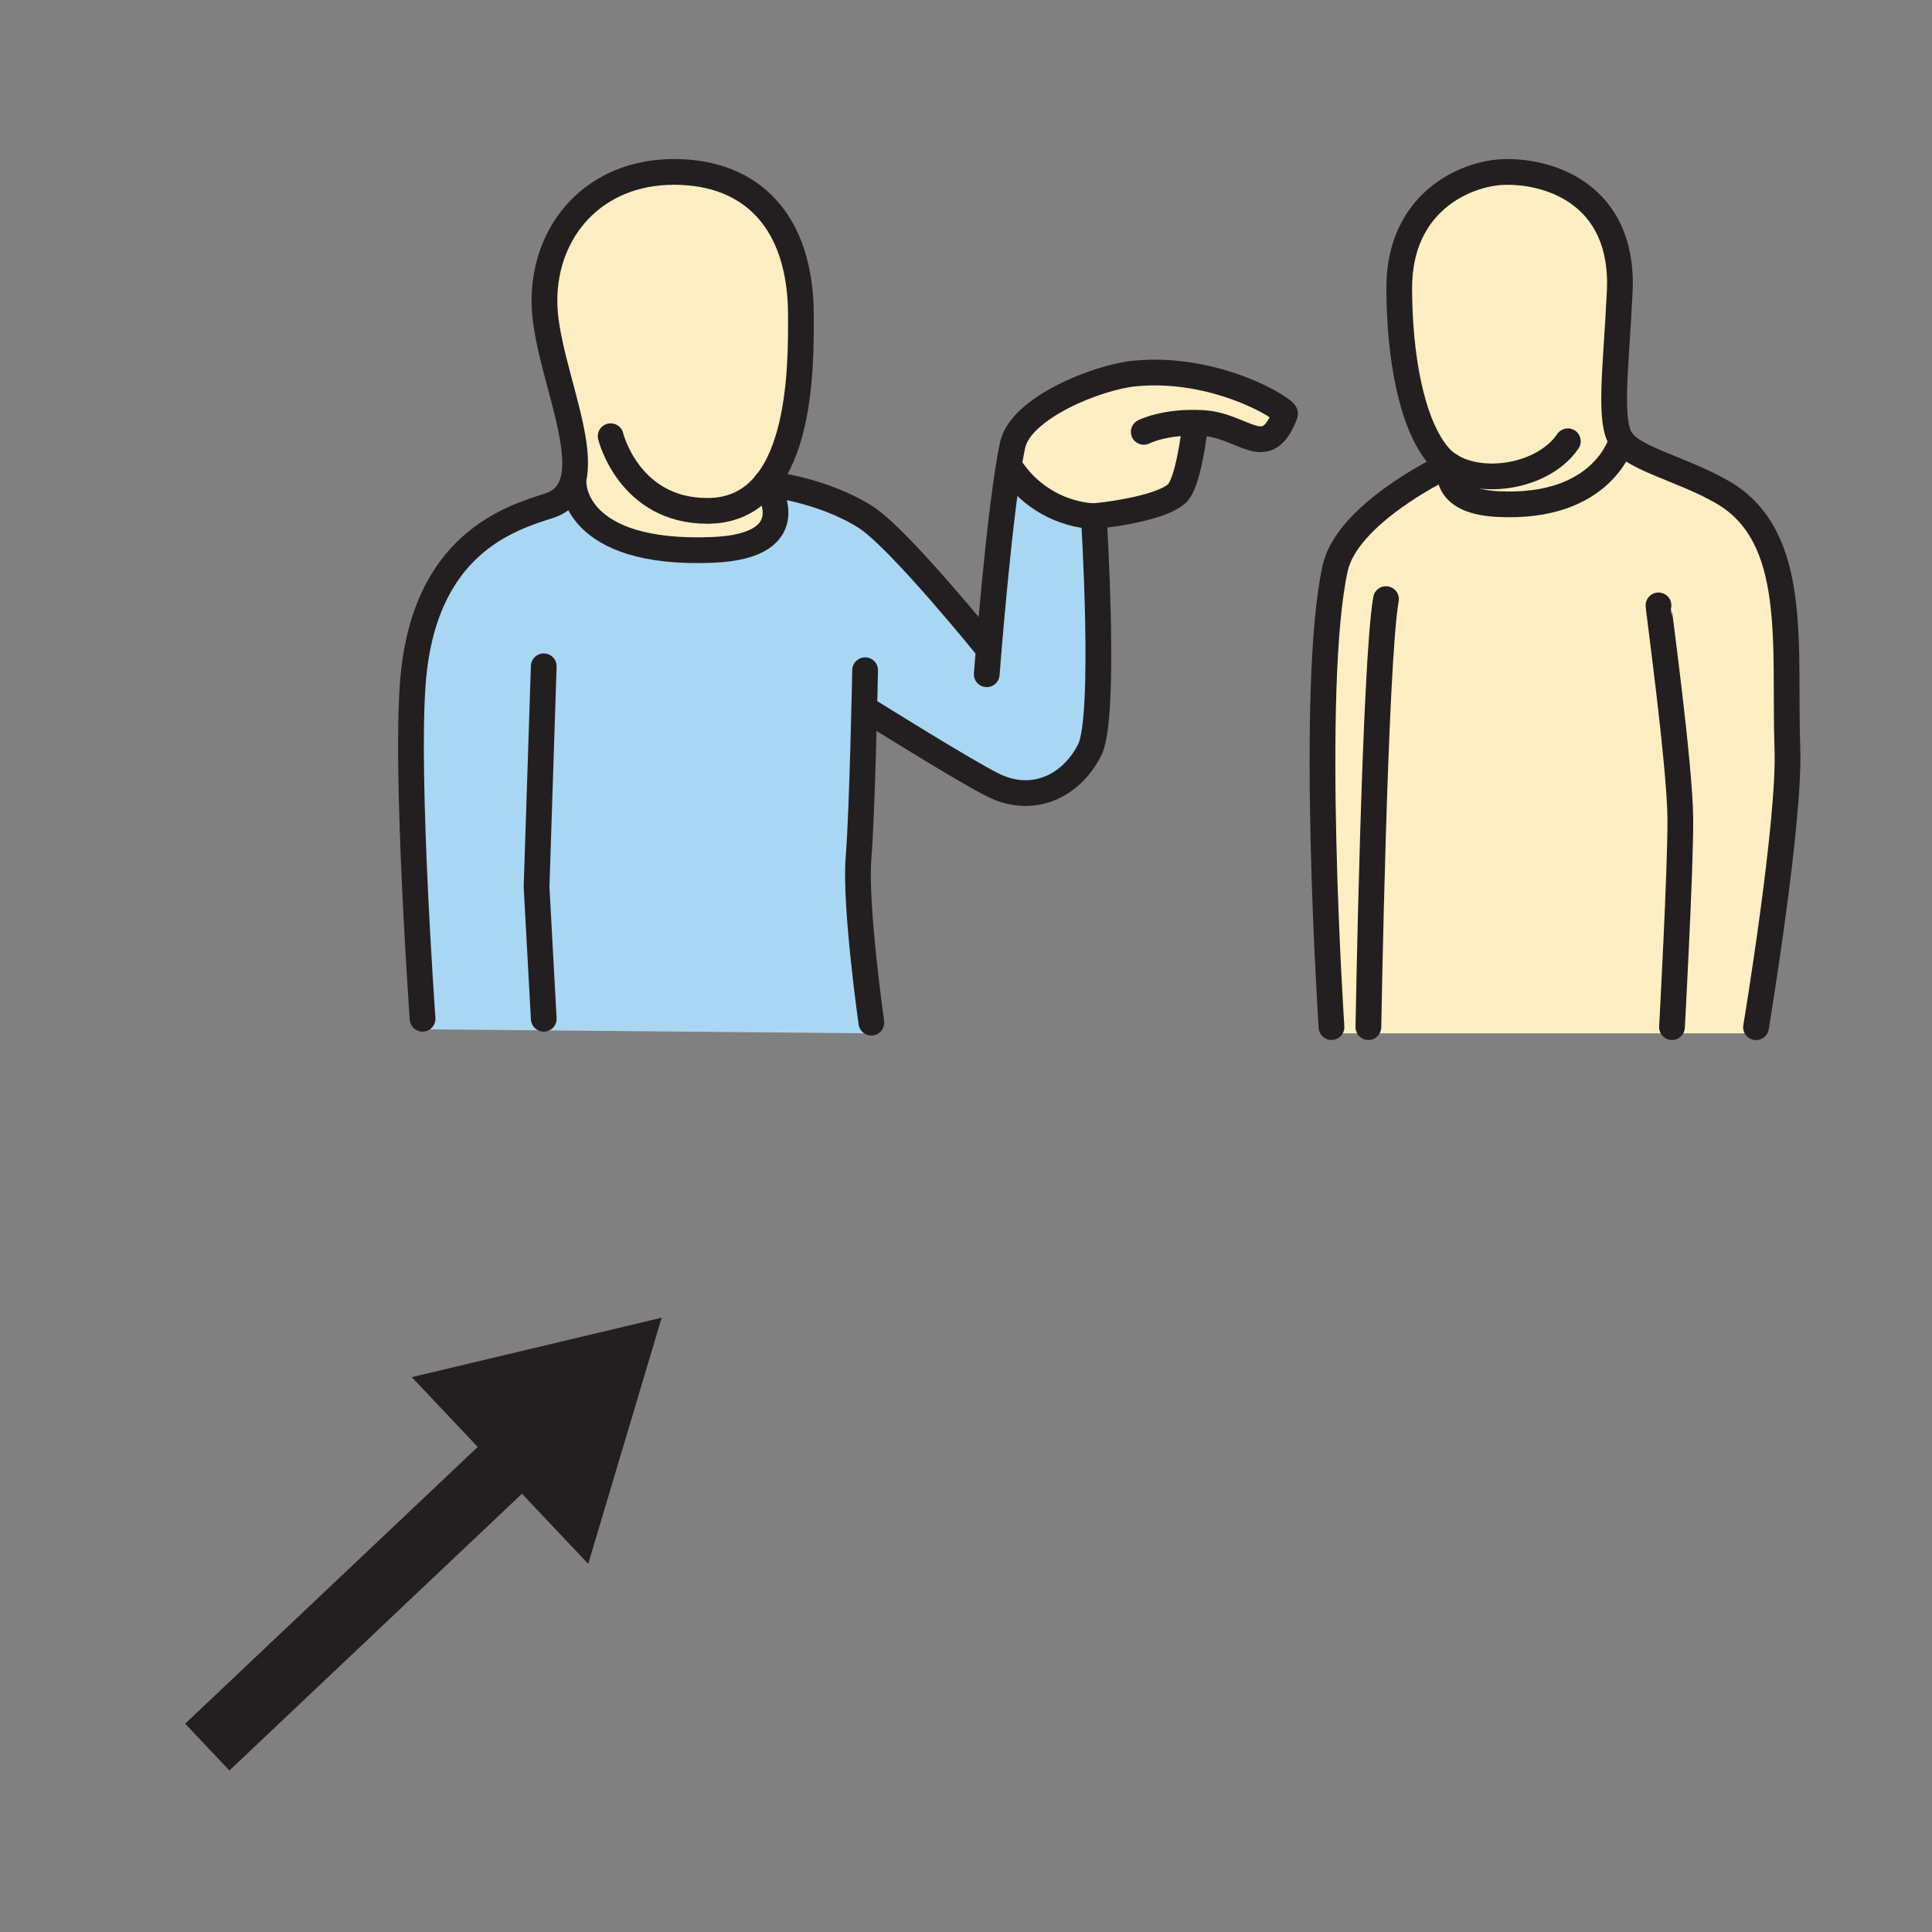 <svg width="1024" height="1024" viewBox="0 0 1024 1024" fill="none" xmlns="http://www.w3.org/2000/svg">
<rect x="0" y="0" width="1024" height="1024" fill="#808080" stroke="none"/>
<g id="pronouns/you_1">
<g id="you">
<path id="Vector" d="M799.053 91.142C780.774 91.142 741.579 98.499 741.627 161.368C741.627 227.404 768.371 252.293 768.371 252.293C769.233 254.974 770.652 257.441 772.534 259.535C774.416 261.629 776.719 263.302 779.293 264.443C788.673 268.911 832.179 276.22 859.502 236.025C859.502 236.025 851.073 221.178 856.6 183.597C862.127 146.015 858.55 124.111 845.04 110.468C831.529 96.825 817.489 91.13 799.053 91.142Z" fill="#FFEEC3"/>
<path id="Vector_2" d="M930.728 547.697C930.728 547.697 958.026 391.687 947.43 317.572C938.146 252.632 861.08 238.832 861.08 238.832C861.08 238.832 837.165 268.791 800.571 268.021C767.409 267.322 764.025 248.357 764.025 248.357C764.025 248.357 717.388 270.67 711.548 291.405C705.708 312.141 698.146 417.649 705.636 547.697" fill="#FFEEC3"/>
<path id="Vector_3" d="M830.999 233.884C816.766 254.812 777.607 259.003 762.7 241.831C747.792 224.66 741.627 187.548 741.627 152.616C741.627 106.858 776.981 92.107 796.223 91.204C819.801 90.108 861.043 102.041 858.49 154.711C856.491 195.724 852.469 223.528 859.502 233.499C866.534 243.469 892.399 248.864 913.195 261.002C953.763 284.675 945.466 341.993 947.357 397.071C948.717 436.338 930.727 544.447 930.727 544.447" stroke="#231F20" stroke-width="13.641" stroke-miterlimit="10" stroke-linecap="round"/>
<path id="Vector_4" d="M734.607 317.537C728.586 351.169 725.274 544.4 725.274 544.4" stroke="#231F20" stroke-width="13.641" stroke-miterlimit="10" stroke-linecap="round"/>
<path id="Vector_5" d="M705.719 544.399C705.719 544.399 693.774 363.932 707.67 301.16C714.016 272.525 764.024 248.321 764.024 248.321" stroke="#231F20" stroke-width="13.641" stroke-miterlimit="10" stroke-linecap="round"/>
<path id="Vector_6" d="M879.032 320.872C878.852 321.51 890.375 405.163 890.604 433.822C890.821 459.747 886.185 544.399 886.185 544.399" stroke="#231F20" stroke-width="13.641" stroke-miterlimit="10" stroke-linecap="round"/>
<path id="Vector_7" d="M768.841 246.972C768.841 246.972 762.904 265.456 793.418 267.142C849.892 270.261 859.502 233.51 859.502 233.51" stroke="#231F20" stroke-width="13.641" stroke-miterlimit="10" stroke-linecap="round"/>
<path id="Vector_8" d="M224.299 545.554C224.299 545.554 211.053 375.491 223.913 327.735C233.775 291.092 270.526 272.488 304.05 262.807C304.05 262.807 321.137 291.61 368.773 291.622C422.779 291.622 411.087 259.688 411.087 259.688C411.087 259.688 450.824 260.218 481.277 294.741C511.73 329.264 524.061 340.017 524.061 340.017L534.26 249.549L578.934 275.005C578.934 313.369 594.817 406.257 558.174 417.01C521.833 427.643 462.396 378.032 462.396 378.032C451.992 431.244 454.364 484.407 462.805 547.697" fill="#A9D7F3"/>
<path id="Vector_9" d="M304.049 262.807C304.049 262.807 323.316 291.622 368.772 291.622C422.381 291.622 408.281 253.089 408.281 253.089C408.281 253.089 424.513 217.531 424.513 168.401C424.513 119.272 397.672 91.095 357.189 91.095C316.705 91.095 288.696 120.777 288.696 164.476C288.696 208.175 310.479 224.202 304.049 262.807Z" fill="#FFEEC3"/>
<path id="Vector_10" d="M535.079 244.444C547.843 262.603 562.136 274.548 579.633 273.597C579.633 273.597 613.265 274.572 624.957 260.195C636.649 245.817 633.061 224.01 633.061 224.01C633.061 224.01 676.134 231.777 681.227 222.625C689.656 207.489 646.812 197.916 603.09 197.916C550.083 197.952 535.079 244.444 535.079 244.444Z" fill="#FFEEC3"/>
<path id="Vector_11" d="M323.665 231.197C323.665 231.197 333.298 270.778 374.962 270.778C425.26 270.778 424.597 195.422 424.489 166.57C424.32 118.32 399.298 91.118 357.189 91.118C315.08 91.118 288.552 121.824 288.552 159.55C288.552 197.276 323.473 257.665 291.033 268.044C270.357 274.655 224.166 288.395 218.783 362.474C214.942 413.699 223.973 539.966 223.973 539.966" stroke="#231F20" stroke-width="13.641" stroke-linecap="round" stroke-linejoin="round"/>
<path id="Vector_12" d="M288.202 353.142L284.385 470.089L288.202 539.966" stroke="#231F20" stroke-width="13.641" stroke-linecap="round" stroke-linejoin="round"/>
<path id="Vector_13" d="M405.908 256.292C405.908 256.292 435.639 259.302 458.891 274.125C476.484 285.312 524.024 344.147 524.024 344.147" stroke="#231F20" stroke-width="13.641" stroke-linecap="round" stroke-linejoin="round"/>
<path id="Vector_14" d="M458.531 355.226C458.531 355.226 457.038 430.678 455.039 454.653C452.968 479.422 461.831 542.038 461.831 542.038" stroke="#231F20" stroke-width="13.641" stroke-linecap="round" stroke-linejoin="round"/>
<path id="Vector_15" d="M462.396 378.032C462.396 378.032 511.248 408.593 526.216 416.047C547.264 426.571 567.819 416.842 577.621 397.334C586.399 379.862 579.728 273.632 579.728 273.632" stroke="#231F20" stroke-width="13.641" stroke-linecap="round" stroke-linejoin="round"/>
<path id="Vector_16" d="M522.988 357.368C522.988 357.368 529.84 267.514 536.728 235.809C540.99 216.241 581.462 199.877 601.559 197.95C644.837 193.796 682.021 217.084 681.13 219.396C671.147 245.599 659.575 225.549 637.624 224.213C617.526 223.009 606.219 228.897 606.219 228.897" stroke="#231F20" stroke-width="13.641" stroke-linecap="round" stroke-linejoin="round"/>
<path id="Vector_17" d="M579.621 273.631C579.621 273.631 614.024 270.476 623.777 261.589C629.87 256.038 633.049 228.307 633.049 228.307" stroke="#231F20" stroke-width="13.641" stroke-linecap="round" stroke-linejoin="round"/>
<path id="Vector_18" d="M304.049 256.665C304.049 256.665 304.049 294.391 377.502 291.465C428.992 289.418 405.872 256.292 405.872 256.292" stroke="#231F20" stroke-width="13.641" stroke-miterlimit="10" stroke-linecap="round"/>
<path id="Vector_19" d="M536.729 249.549C541.618 256.519 548.011 262.301 555.435 266.47C562.859 270.638 571.124 273.086 579.62 273.632" stroke="#231F20" stroke-width="13.641" stroke-miterlimit="10" stroke-linecap="round"/>
<path id="Vector_20" d="M267.695 753.2L98.155 913.578L121.59 938.402L291.129 778.024L267.695 753.2Z" fill="#231F20"/>
<path id="Vector_21" d="M311.768 828.867L350.698 698.409L218.241 729.91L311.768 828.867Z" fill="#231F20"/>
</g>
</g>
</svg>
